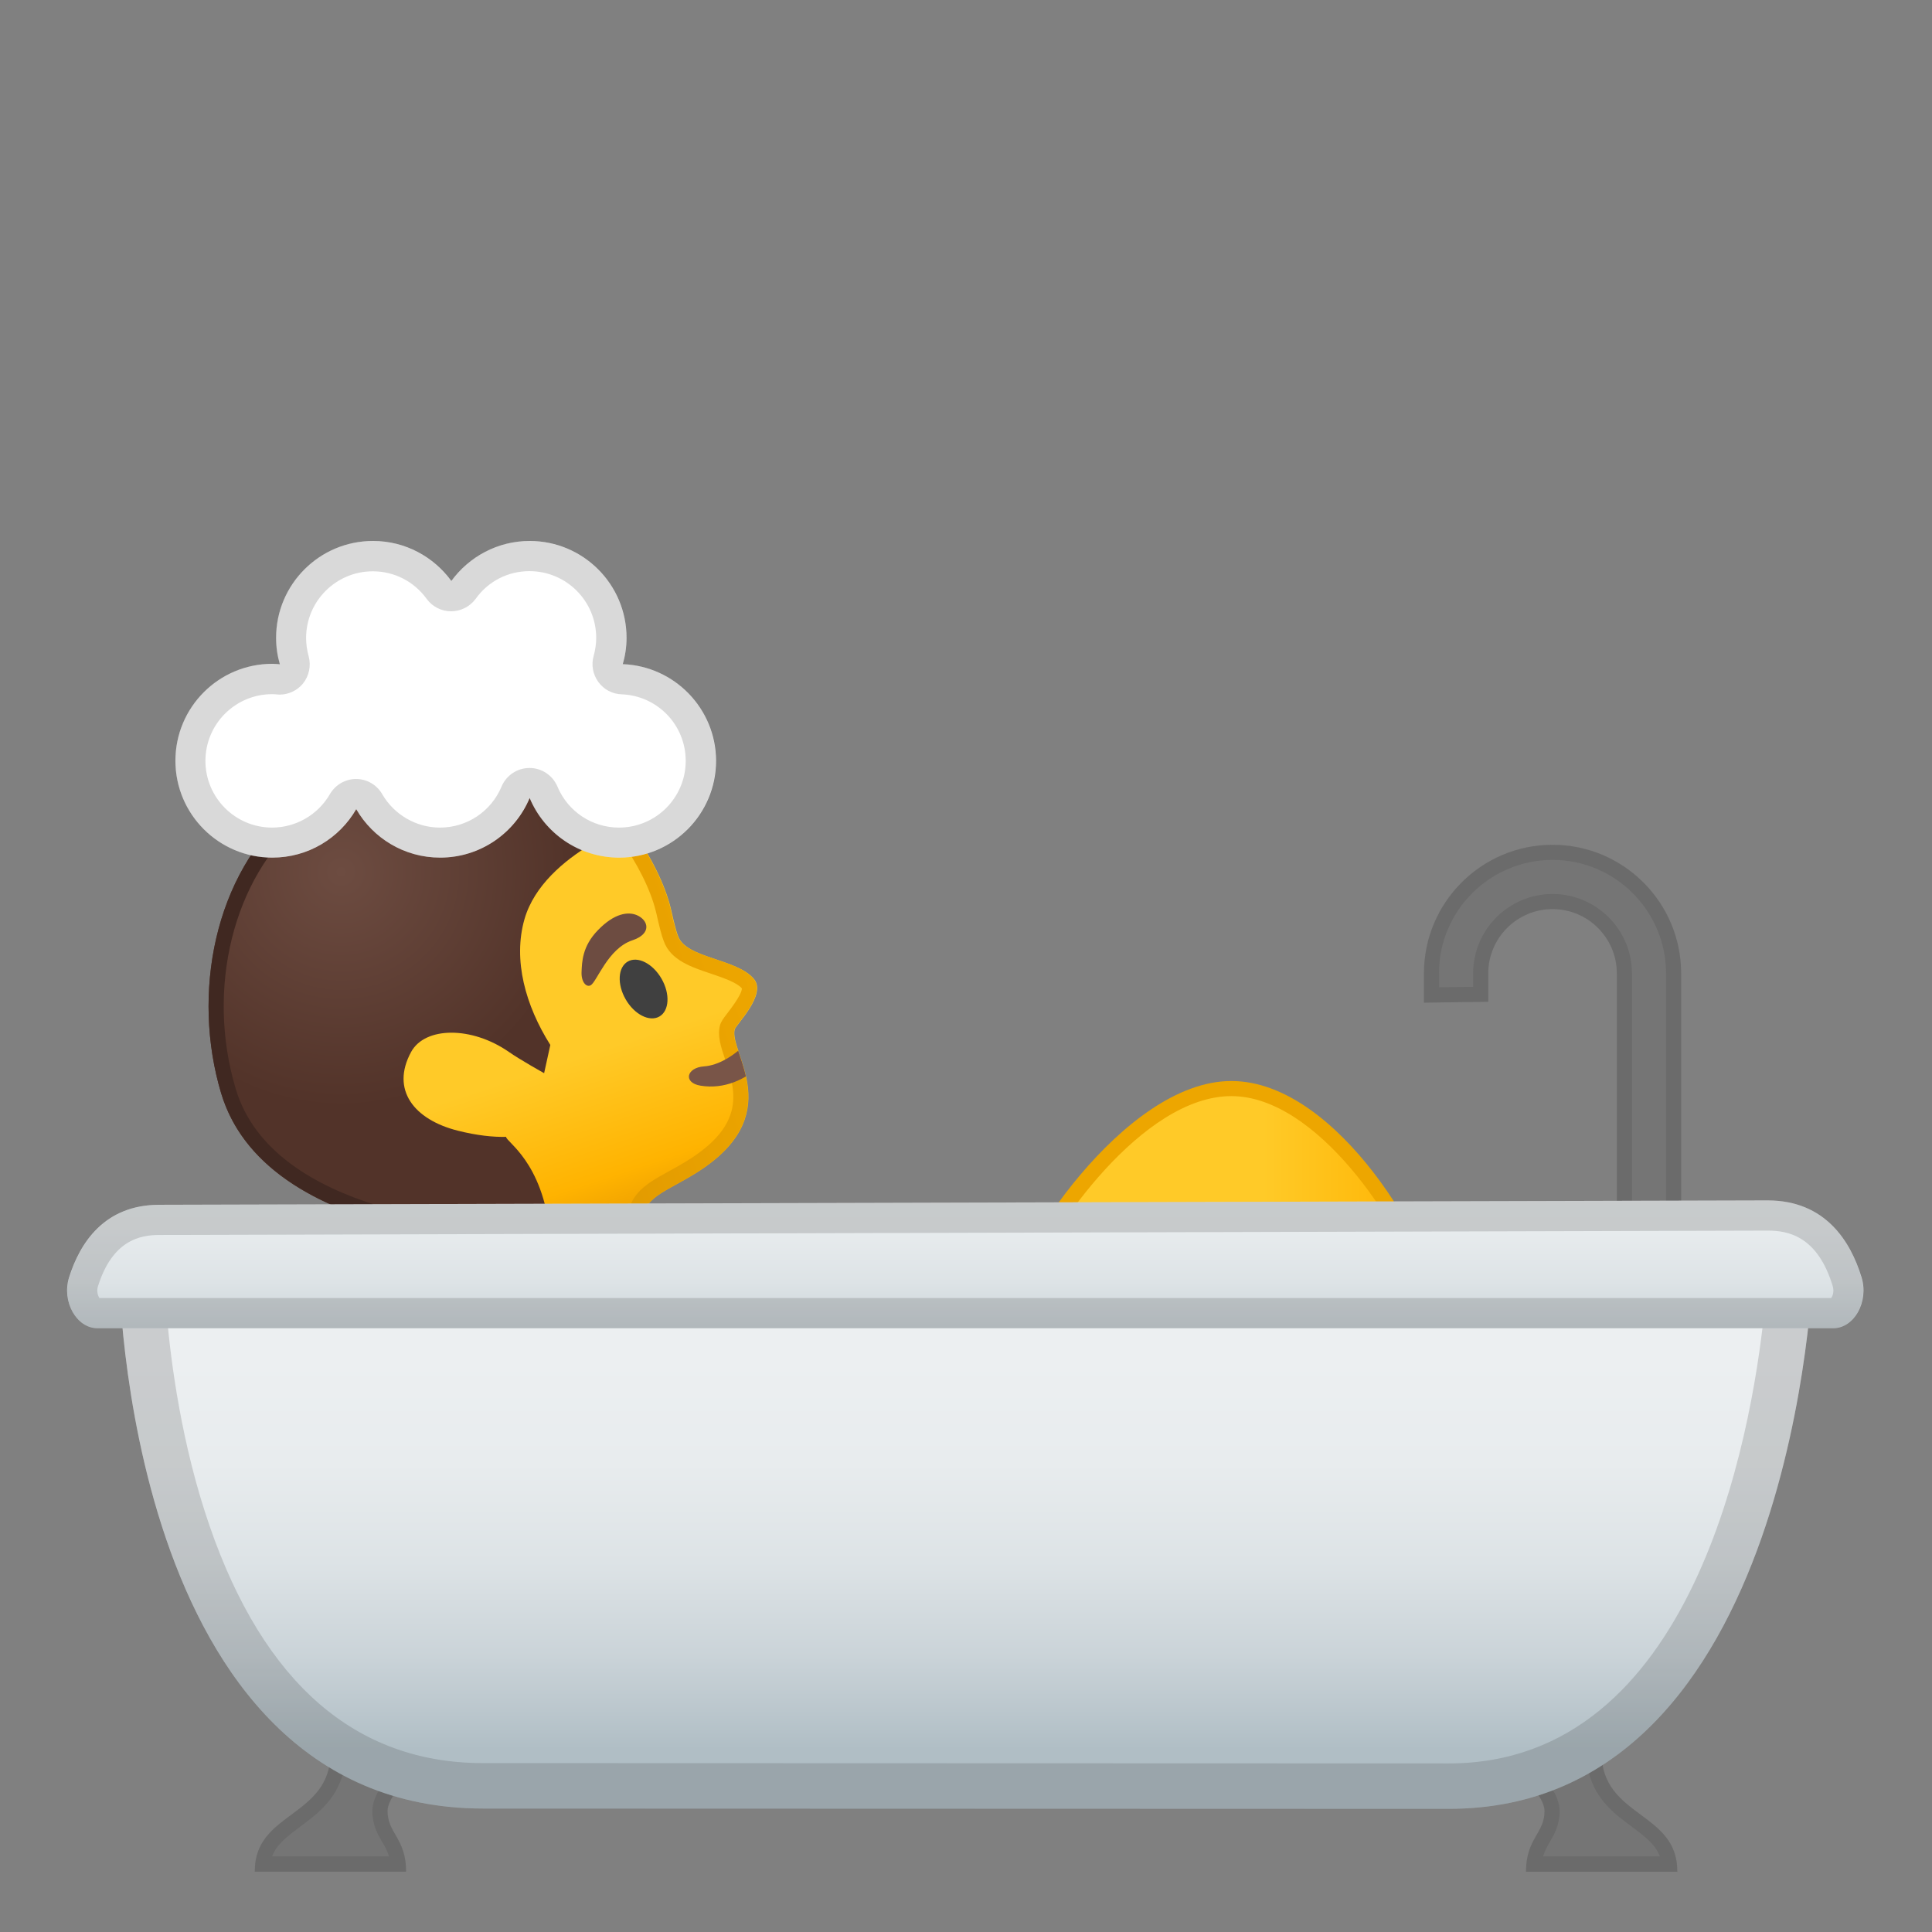 <svg enable-background="new 0 0 128 128" viewBox="0 0 128 128" xmlns="http://www.w3.org/2000/svg" xmlns:xlink="http://www.w3.org/1999/xlink"><rect x="0" y="0" width="128" height="128" fill="#808080" stroke="none"/><linearGradient id="e" x1="92.985" x2="92.985" y1="66.895" y2="95.083" gradientTransform="matrix(-.95 .313 .313 .95 96.767 -35.859)" gradientUnits="userSpaceOnUse"><stop stop-color="#FFCA28" offset=".545"/><stop stop-color="#FFB300" offset=".834"/><stop stop-color="#E59600" offset=".995"/></linearGradient><path d="m15.52 61.82c1.09-5.67 6.09-10.29 11.59-12.07 6.15-1.99 11.3 0.52 14.78 5.27 1.26 1.72 2.17 3.62 2.54 5.11 0.04 0.18 0.33 1.49 0.49 1.87 0.51 1.51 3.92 1.5 5.04 2.87 0.84 1.03-1.2 3.02-1.28 3.33-0.41 1.53 3.67 5.75-2.73 9.62-2.23 1.35-3.56 1.59-3.33 3.59l-0.23 4.9-6.96 4.57s-1.22-4.16-4.07-7.86c-1.74-2.25-4.87-3.51-7.88-4.54-5.99-2.04-9.45-8.92-7.96-16.66z" fill="url(#e)"/><linearGradient id="d" x1="49.788" x2="17.417" y1="64.208" y2="74.878" gradientUnits="userSpaceOnUse"><stop stop-color="#EDA600" offset="0"/><stop stop-color="#D18900" offset="1"/></linearGradient><path d="m31.27 50.06c4.75 0 7.96 3.02 9.81 5.55 1.13 1.55 2.02 3.33 2.37 4.76l0.04 0.16c0.19 0.85 0.35 1.49 0.49 1.83 0.45 1.25 1.81 1.71 3.13 2.15 0.79 0.27 1.69 0.57 2.04 0.97 0.01 0.18-0.16 0.61-0.96 1.65-0.27 0.35-0.42 0.55-0.49 0.81-0.18 0.68 0.06 1.41 0.34 2.24 0.68 2.03 1.45 4.32-2.62 6.79-0.41 0.25-0.79 0.46-1.14 0.65-1.56 0.86-2.9 1.6-2.68 3.83l-0.2 4.31-5.46 3.58c-0.59-1.57-1.81-4.34-3.81-6.93-1.87-2.42-5.12-3.78-8.35-4.88-5.58-1.91-8.64-8.44-7.28-15.53 0.95-4.96 5.34-9.5 10.91-11.31 1.31-0.41 2.61-0.63 3.86-0.63m0-1c-1.33 0-2.72 0.22-4.16 0.69-5.49 1.78-10.5 6.4-11.59 12.07-1.49 7.74 1.97 14.62 7.94 16.66 3.01 1.03 6.14 2.29 7.88 4.54 2.85 3.7 4.07 7.86 4.07 7.86l6.96-4.57 0.23-4.9c-0.23-2.01 1.09-2.24 3.33-3.59 6.4-3.88 2.32-8.09 2.73-9.62 0.08-0.31 2.12-2.29 1.28-3.33-1.11-1.38-4.53-1.37-5.04-2.87-0.17-0.38-0.45-1.69-0.49-1.87-0.37-1.49-1.28-3.39-2.54-5.11-2.64-3.64-6.28-5.96-10.6-5.96z" fill="url(#d)"/><radialGradient id="c" cx="21.948" cy="58.63" r="16.765" gradientTransform="matrix(.933 0 0 .933 2.132 3.059)" gradientUnits="userSpaceOnUse"><stop stop-color="#6D4C41" offset="0"/><stop stop-color="#523329" offset="1"/></radialGradient><path d="m33.53 75.32c-0.86 0.02-1.93-0.09-3.2-0.41-2.9-0.73-4.46-2.71-3.09-5.22 0.92-1.68 4.01-1.71 6.47 0 0.79 0.55 2.34 1.41 2.34 1.41l0.41-1.87c-1.64-2.6-2.49-5.62-1.71-8.34 1.29-4.45 7.87-6.58 7.87-6.58s-1.11-3.28-5.4-4.56c-6.04-1.81-12.34-0.85-17.83 3.77-5.23 4.4-6.7 12.37-4.74 18.91 3.17 10.59 22.03 10.06 22.03 10.06l-0.23-0.73c-0.51-4.82-2.92-6.1-2.92-6.44z" fill="url(#c)"/><path d="m46.02 69.5 2.76-0.91s0.34 1.31 0.44 1.86c0.54 3 0.2 6.65-4.52 8.72-0.43 0.19-0.79-6.96-0.79-6.96l2.11-2.71z" fill="none"/><defs><path id="b" d="m15.52 61.82c0.65-5.74 6.09-10.29 11.59-12.07 7.6-2.46 13.59 1.29 16.85 8.33 0 0 1.04 3.09 1.6 4.35 0.87 2.58 2.6 1.05 4.02 2.57 1.33 1.44-0.82 2.9-0.91 3.2-0.41 1.53 3.67 5.75-2.73 9.62-2.23 1.35-3.56 1.59-3.33 3.59l1.28 5.15-5.87 3.79s-5.76-8.88-14.56-11.89c-5.97-2.02-8.48-11.86-7.94-16.64z"/></defs><clipPath id="a"><use xlink:href="#b"/></clipPath><g clip-path="url(#a)"><path d="m52.57 66.54c-0.41 2.84-3.06 5.89-6.15 5.39-1.18-0.19-0.95-1.2 0.23-1.28 1.92-0.14 4.13-2.54 4.38-4.34 0.18-1.17 1.71-0.94 1.54 0.23z" fill="#795548"/></g><ellipse transform="matrix(.867 -.499 .499 .867 -26.996 30.004)" cx="42.62" cy="65.5" rx="1.37" ry="2.1" fill="#404040"/><path d="m41.89 62.3c1.32-0.44 1.07-1.34 0.3-1.67-0.57-0.24-1.48-0.14-2.58 1-1.04 1.07-1.05 2.11-1.08 2.76s0.3 1.04 0.6 0.89c0.41-0.22 1.14-2.44 2.76-2.98z" fill="#6D4C41"/><defs><path id="j" d="m39.79 53.23 2.82 1.08s-1.11-3.28-5.4-4.56c-6.04-1.81-12.34-0.85-17.83 3.77-5.23 4.4-6.7 12.37-4.74 18.91 3.17 10.59 22.03 10.06 22.03 10.06l-1.62-1.2-13.15-10.37 17.89-17.69z"/></defs><clipPath id="i"><use xlink:href="#j"/></clipPath><g clip-path="url(#i)"><path d="m31.54 49.88c1.77 0 3.59 0.27 5.39 0.82 2.43 0.73 3.7 2.15 4.29 3.07-2.05 0.86-6.34 3.06-7.43 6.84-0.77 2.66-0.2 5.77 1.61 8.8l-0.03 0.14c-0.39-0.23-0.79-0.48-1.08-0.68-1.32-0.92-2.91-1.45-4.37-1.45-1.64 0-2.93 0.65-3.55 1.8-0.9 1.65-0.66 2.95-0.31 3.75 0.6 1.38 2.04 2.41 4.04 2.92 1.05 0.26 2.04 0.41 2.95 0.44l0.09 0.09c0.62 0.64 1.88 1.94 2.29 5.07-3.82-0.11-17.33-1.08-19.81-9.34-1.99-6.65-0.17-13.99 4.42-17.86 3.46-2.93 7.33-4.41 11.5-4.41m0-1c-4.2 0-8.37 1.45-12.15 4.63-5.23 4.4-6.7 12.37-4.74 18.91 2.89 9.63 18.77 10.07 21.6 10.07h0.43l-0.23-0.73c-0.51-4.82-2.92-6.09-2.92-6.44h-0.18c-0.83 0-1.83-0.11-3.02-0.41-2.9-0.73-4.46-2.71-3.09-5.22 0.46-0.84 1.47-1.27 2.67-1.27 1.19 0 2.57 0.42 3.79 1.27 0.79 0.55 2.34 1.41 2.34 1.41l0.41-1.87c-1.64-2.6-2.49-5.62-1.71-8.34 1.29-4.45 7.87-6.58 7.87-6.58s-1.11-3.28-5.4-4.56c-1.87-0.57-3.78-0.87-5.67-0.87z" fill="#402821"/></g><path d="m111.12 124c0.03-4.02-5.03-3.56-5.03-7.94l-7.22-0.09s3.46 2.54 3.46 4.02-1.23 1.81-1.23 4.02h10.02z" fill="#757575"/><g opacity=".2"><path d="m101.62 117 3.56 0.04c0.35 2.07 1.76 3.12 2.93 3.98 0.94 0.7 1.58 1.21 1.86 1.97h-7.74c0.11-0.36 0.27-0.64 0.44-0.94 0.31-0.53 0.66-1.14 0.66-2.07-0.01-0.97-0.8-2.05-1.71-2.98m-2.75-1.03s3.46 2.54 3.46 4.02-1.23 1.81-1.23 4.02h10.03c0.03-4.02-5.03-3.56-5.03-7.94l-7.23-0.1z" fill="#424242"/></g><path d="m16.88 124c-0.03-4.02 5.03-3.56 5.03-7.94l7.22-0.09s-3.46 2.54-3.46 4.02 1.23 1.81 1.23 4.02h-10.02z" fill="#757575"/><g opacity=".2"><path d="m26.38 117c-0.91 0.93-1.71 2.01-1.71 2.98 0 0.93 0.35 1.54 0.66 2.07 0.18 0.3 0.34 0.58 0.44 0.94h-7.74c0.28-0.76 0.92-1.27 1.86-1.97 1.17-0.87 2.58-1.92 2.93-3.98l3.56-0.04m2.75-1.03-7.22 0.09c0 4.38-5.06 3.93-5.03 7.94h10.03c0-2.21-1.23-2.54-1.23-4.02s3.45-4.01 3.45-4.01z" fill="#424242"/></g><linearGradient id="h" x1="64" x2="64" y1="90.024" y2="127.2" gradientUnits="userSpaceOnUse"><stop stop-color="#ECEFF1" offset="0"/><stop stop-color="#E8ECEE" offset=".186"/><stop stop-color="#DDE3E6" offset=".362"/><stop stop-color="#CAD3D8" offset=".531"/><stop stop-color="#B0BEC5" offset=".696"/></linearGradient><path d="m96 119.84-64-0.02c-23.81 0-24.12-35.69-24.12-35.69l112.24-0.13s-1.1 35.84-24.12 35.84z" fill="url(#h)"/><g opacity=".2"><path d="m116.88 87c-0.87 8.2-4.69 29.83-20.88 29.83l-64-0.02c-8.42 0-14.51-5.28-18.11-15.7-1.84-5.33-2.56-10.75-2.84-14l105.83-0.11m3.24-3-112.24 0.13s0.31 35.69 24.12 35.69l64 0.02c23.02 0 24.12-35.84 24.12-35.84z" fill="#424242"/></g><linearGradient id="g" x1="67.552" x2="94.496" y1="78.737" y2="78.737" gradientUnits="userSpaceOnUse"><stop stop-color="#FFCA28" offset=".599"/><stop stop-color="#FFB300" offset="1"/></linearGradient><path d="m67.55 85.36c0.78-3.13 7.56-13.24 14.03-13.24 6.44 0 12.28 9.9 12.91 13.12l-26.94 0.12z" fill="url(#g)"/><path d="m81.58 72.62c5.73 0 11.19 8.63 12.28 12.12l-25.6 0.12c1.35-3.34 7.41-12.24 13.32-12.24m0-1c-7.2 0-14.61 11.82-14.61 14.24l28.08-0.13c0-2.59-6.27-14.11-13.47-14.11z" fill="#EDA600"/><path d="m41.26 44c0.16-0.55 0.25-1.14 0.25-1.74 0-3.55-2.88-6.42-6.42-6.42-2.13 0-4.02 1.05-5.19 2.65-1.17-1.6-3.05-2.65-5.19-2.65-3.55 0-6.42 2.88-6.42 6.42 0 0.61 0.09 1.2 0.25 1.75-0.16-0.01-0.33-0.03-0.5-0.03-3.55 0-6.42 2.88-6.42 6.42 0 3.55 2.88 6.42 6.42 6.42 2.38 0 4.45-1.29 5.56-3.21 1.11 1.92 3.18 3.21 5.56 3.21 2.67 0 4.96-1.63 5.93-3.95 0.97 2.32 3.26 3.95 5.93 3.95 3.55 0 6.42-2.88 6.42-6.42-0.01-3.45-2.75-6.27-6.18-6.4z" fill="#fff"/><g opacity=".2"><path d="m35.08 37.84c2.44 0 4.42 1.98 4.42 4.42 0 0.39-0.06 0.8-0.17 1.2-0.17 0.59-0.05 1.22 0.31 1.72s0.93 0.8 1.54 0.82c2.38 0.09 4.25 2.03 4.25 4.41 0 2.44-1.98 4.42-4.42 4.42-1.79 0-3.39-1.07-4.08-2.72-0.31-0.74-1.04-1.23-1.85-1.23s-1.54 0.49-1.85 1.23c-0.69 1.65-2.29 2.72-4.08 2.72-1.57 0-3.04-0.85-3.83-2.22-0.36-0.62-1.02-1-1.73-1s-1.37 0.38-1.73 1c-0.79 1.37-2.26 2.22-3.83 2.22-2.44 0-4.42-1.98-4.42-4.42s1.98-4.42 4.42-4.42c0.12 0 0.23 0.01 0.34 0.02 0.05 0 0.1 0.01 0.15 0.01 0.6 0 1.17-0.27 1.55-0.73 0.41-0.51 0.55-1.18 0.38-1.81-0.11-0.4-0.17-0.81-0.17-1.21 0-2.44 1.98-4.42 4.42-4.42 1.42 0 2.73 0.67 3.57 1.83 0.38 0.52 0.98 0.82 1.62 0.82s1.24-0.31 1.62-0.82c0.84-1.18 2.15-1.84 3.57-1.84m0-2c-2.13 0-4.02 1.05-5.19 2.65-1.17-1.6-3.05-2.65-5.19-2.65-3.55 0-6.42 2.88-6.42 6.42 0 0.61 0.09 1.2 0.25 1.75-0.16-0.01-0.33-0.03-0.5-0.03-3.55 0-6.42 2.88-6.42 6.42 0 3.55 2.88 6.42 6.42 6.42 2.38 0 4.45-1.29 5.56-3.21 1.11 1.92 3.18 3.21 5.56 3.21 2.67 0 4.96-1.63 5.93-3.95 0.97 2.32 3.26 3.95 5.93 3.95 3.55 0 6.42-2.88 6.42-6.42 0-3.46-2.74-6.28-6.17-6.41 0.16-0.55 0.25-1.14 0.25-1.74-0.01-3.54-2.88-6.41-6.43-6.41z" fill="#424242"/></g><path d="m102.86 55.97c-4.71 0-8.52 3.82-8.52 8.52v1.94l4.26-0.06v-1.88c0-2.35 1.91-4.26 4.26-4.26s4.26 1.91 4.26 4.26v21.37l4.26-0.02v-21.35c0-4.7-3.82-8.52-8.52-8.52z" fill="#757575"/><g opacity=".2"><path d="m102.86 56.97c4.15 0 7.52 3.38 7.52 7.52v20.35l-2.26 0.01v-20.36c0-2.9-2.36-5.26-5.26-5.26s-5.26 2.36-5.26 5.26v0.89l-2.26 0.03v-0.93c-0.01-4.14 3.37-7.51 7.52-7.51m0-1c-4.71 0-8.52 3.82-8.52 8.52v1.94l4.26-0.06v-1.88c0-2.35 1.91-4.26 4.26-4.26s4.26 1.91 4.26 4.26v21.37l4.26-0.02v-21.35c0-4.7-3.82-8.52-8.52-8.52z" fill="#424242"/></g><linearGradient id="f" x1="63.954" x2="63.954" y1="75.298" y2="91.88" gradientUnits="userSpaceOnUse"><stop stop-color="#ECEFF1" offset=".127"/><stop stop-color="#E8ECEE" offset=".361"/><stop stop-color="#DDE3E6" offset=".581"/><stop stop-color="#CAD3D8" offset=".794"/><stop stop-color="#B0BEC5" offset="1"/></linearGradient><path d="m6.46 88c-1.39 0-2.39-1.76-1.88-3.38 0.71-2.25 2.32-4.8 5.97-4.8l106.56-0.29c3.84 0 5.5 2.73 6.22 5.09 0.5 1.63-0.49 3.38-1.88 3.38h-114.99z" fill="url(#f)"/><g opacity=".2"><path d="m117.12 81.53c1.37 0 3.3 0.38 4.3 3.67 0.11 0.36 0 0.67-0.1 0.8h-114.73c-0.09-0.12-0.21-0.44-0.1-0.78 0.96-3.05 2.78-3.4 4.07-3.4l106.56-0.29m-0.01-2-106.55 0.29c-3.65 0-5.26 2.55-5.97 4.8-0.52 1.62 0.48 3.38 1.87 3.38h114.98c1.39 0 2.38-1.75 1.88-3.38-0.71-2.36-2.37-5.09-6.21-5.09z" fill="#424242"/></g></svg>
